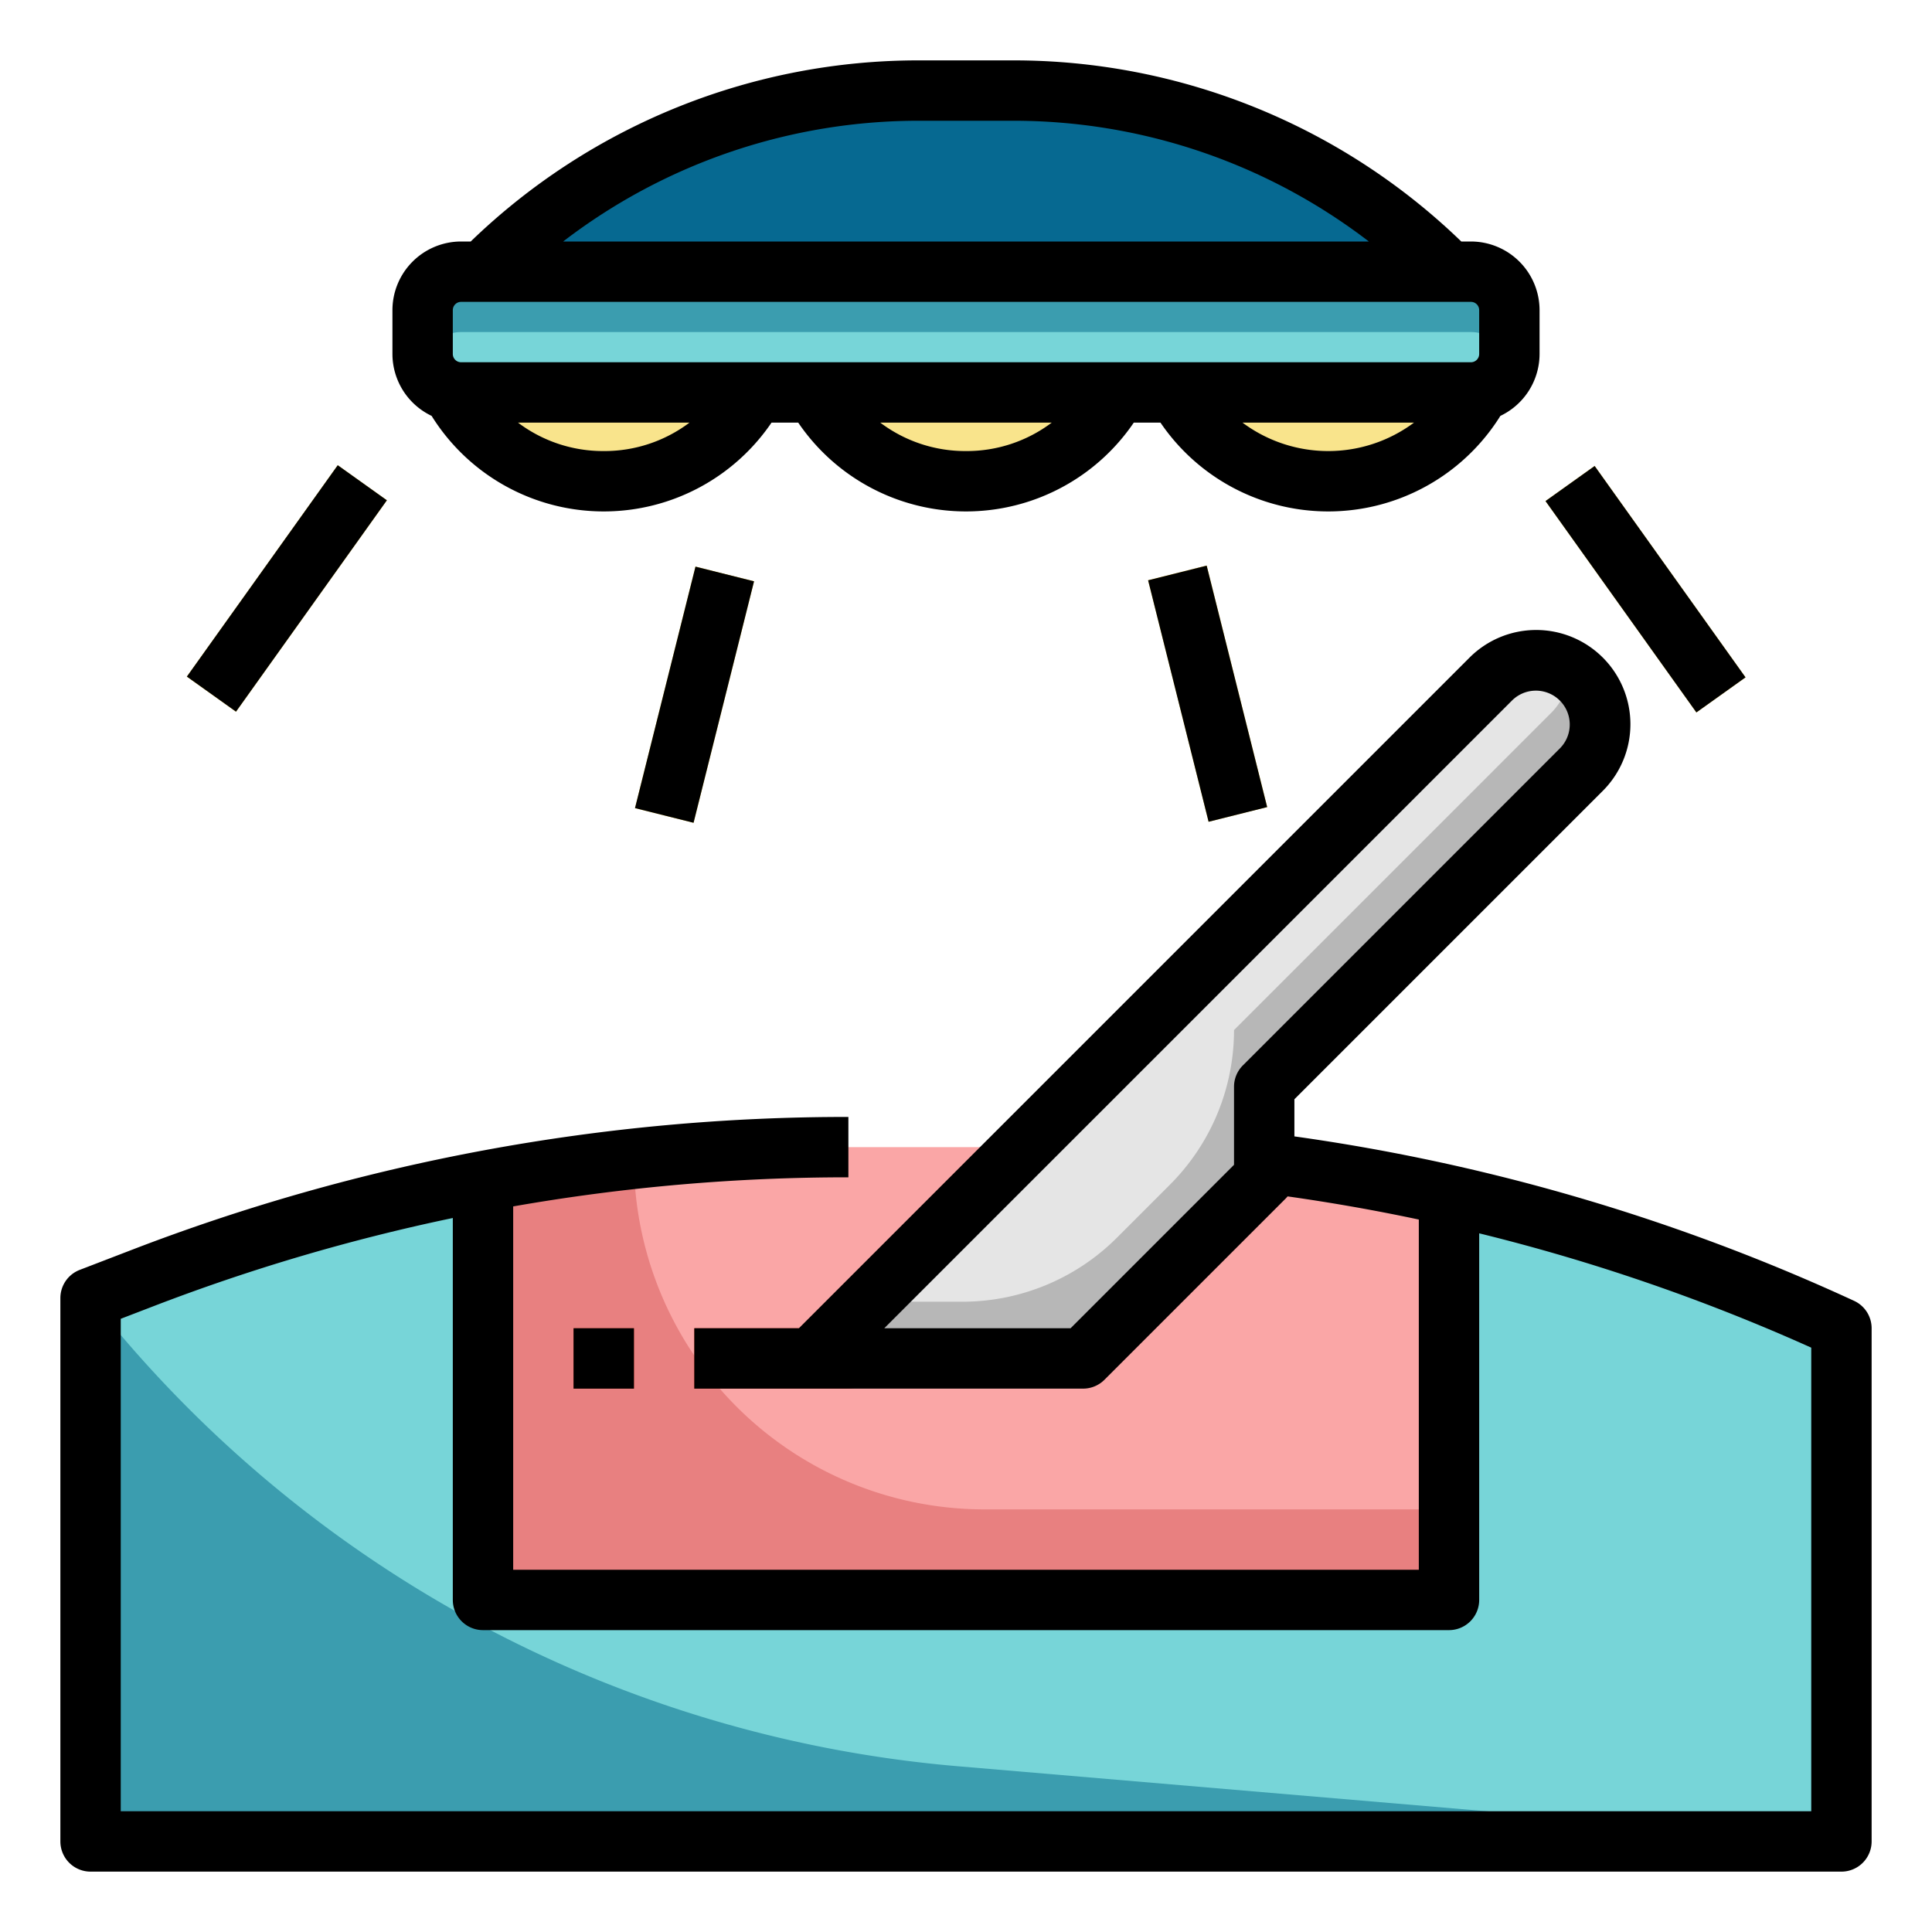 <svg id="filled_outline" height="512" viewBox="0 0 512 512" width="512" xmlns="http://www.w3.org/2000/svg" data-name="filled outline"><path d="m488 488h-464v-144l13.622-5.239a521.5 521.5 0 0 1 187.21-34.761h44.626a521.51 521.51 0 0 1 218.542 48z" fill="#faa6a6"/><path d="m168 307.115a521.461 521.461 0 0 0 -130.378 31.646l-13.622 5.239v144h464v-88h-227.115a92.885 92.885 0 0 1 -92.885-92.885z" fill="#e88080"/><path d="m488 352a521.5 521.5 0 0 0 -104-35.254v107.254h-256v-110.924a521.453 521.453 0 0 0 -90.378 25.685l-13.622 5.239v144h464z" fill="#3b9daf"/><path d="m488 352a521.5 521.5 0 0 0 -104-35.254v107.254h-256v-110.924a521.453 521.453 0 0 0 -90.378 25.685l-13.622 5.239a327.754 327.754 0 0 0 229.923 124.079l234.077 19.921z" fill="#77d5d8"/><path d="m224 368h-40v-16h56a16 16 0 0 1 -16 16z" fill="#ce3521"/><path d="m152 352h16v16h-16z" fill="#ce3521"/><path d="m215.029 360 180-180a16.971 16.971 0 0 1 24 0 16.97 16.97 0 0 1 0 24l-84 84v24l-48 48z" fill="#e5e5e5"/><path d="m419.029 180a16.955 16.955 0 0 0 -3.059-2.409 16.885 16.885 0 0 1 -4.941 11.379l-84 84a57.939 57.939 0 0 1 -16.97 40.97l-14.059 14.06a57.943 57.943 0 0 1 -40.971 16.971h-24.97l-15.03 15.029h72l48-48v-24l84-84a16.97 16.97 0 0 0 0-24z" fill="#b7b7b7"/><path d="m384 72a163.882 163.882 0 0 0 -115.882-48h-24.236a163.882 163.882 0 0 0 -115.882 48v16h256z" fill="#066991"/><rect fill="#77d5d8" height="32" rx="10.192" width="288" x="112" y="72"/><path d="m389.808 72h-267.616a10.192 10.192 0 0 0 -10.192 10.192v11.616a10.155 10.155 0 0 0 .243 2.192 10.19 10.19 0 0 1 9.949-8h267.616a10.19 10.19 0 0 1 9.949 8 10.155 10.155 0 0 0 .243-2.192v-11.616a10.192 10.192 0 0 0 -10.192-10.192z" fill="#3b9daf"/><g fill="#f9e48c"><path d="m120 104c17.434 31.382 62.566 31.382 80 0z"/><path d="m216 104c17.434 31.382 62.566 31.382 80 0z"/><path d="m312 104c17.434 31.382 62.566 31.382 80 0z"/></g><g fill="#f7ce23"><path d="m41.591 148h68.819v15.999h-68.819z" transform="matrix(.581 -.814 .814 .581 -95.118 127.178)"/><path d="m151.015 176h65.97v15.999h-65.97z" transform="matrix(.243 -.97 .97 .243 -39.137 317.873)"/><path d="m312 151.015h15.999v65.97h-15.999z" transform="matrix(.97 -.243 .243 .97 -35.072 83.105)"/><path d="m428 121.591h15.999v68.819h-15.999z" transform="matrix(.814 -.581 .581 .814 -9.461 282.477)"/></g><path d="m491.353 344.736a528.858 528.858 0 0 0 -148.324-43.58v-9.843l81.657-81.656a24.971 24.971 0 1 0 -35.314-35.314l-177.657 177.657h-27.715v16h103.029a8 8 0 0 0 5.658-2.343l48-48c.191-.192.371-.393.541-.6q17.514 2.472 34.772 6.136v92.807h-240v-96.287a513.294 513.294 0 0 1 88.832-7.713v-16a527.529 527.529 0 0 0 -190.082 35.294l-13.622 5.239a8 8 0 0 0 -5.128 7.467v144a8 8 0 0 0 8 8h464a8 8 0 0 0 8-8v-136a8 8 0 0 0 -4.647-7.264zm-164.324-56.736v20.687l-43.313 43.313h-49.373l166.343-166.343a8.97 8.97 0 1 1 12.686 12.686l-84 84a8 8 0 0 0 -2.343 5.657zm152.971 192h-448v-130.506l8.494-3.266a513.7 513.7 0 0 1 79.506-23.444v101.216a8 8 0 0 0 8 8h256a8 8 0 0 0 8-8v-97.156a512.838 512.838 0 0 1 88 30.3z"/><path d="m152 352h16v16h-16z"/><path d="m397.617 110.214a18.2 18.2 0 0 0 10.383-16.406v-11.616a18.213 18.213 0 0 0 -18.192-18.192h-2.551a170.7 170.7 0 0 0 -119.139-48h-24.236a170.7 170.7 0 0 0 -119.138 48h-2.551a18.213 18.213 0 0 0 -18.193 18.192v11.616a18.2 18.2 0 0 0 10.383 16.406 53.757 53.757 0 0 0 90.079 1.786h7.076a53.765 53.765 0 0 0 88.924 0h7.076a53.757 53.757 0 0 0 90.079-1.786zm-153.735-78.214h24.236a154.7 154.7 0 0 1 94.643 32h-213.522a154.7 154.7 0 0 1 94.643-32zm-123.882 50.192a2.195 2.195 0 0 1 2.193-2.192h267.615a2.194 2.194 0 0 1 2.192 2.192v11.616a2.194 2.194 0 0 1 -2.192 2.192h-267.615a2.195 2.195 0 0 1 -2.193-2.192zm40 37.344a37.42 37.42 0 0 1 -22.722-7.536h45.444a37.42 37.42 0 0 1 -22.722 7.536zm96 0a37.42 37.42 0 0 1 -22.722-7.536h45.444a37.42 37.42 0 0 1 -22.722 7.536zm118.722-7.536a38.023 38.023 0 0 1 -45.444 0z"/><path d="m41.591 148h68.819v15.999h-68.819z" transform="matrix(.581 -.814 .814 .581 -95.116 127.171)"/><path d="m151.015 176h65.97v15.999h-65.97z" transform="matrix(.243 -.97 .97 .243 -39.137 317.873)"/><path d="m312 151.015h15.999v65.97h-15.999z" transform="matrix(.97 -.243 .243 .97 -35.075 83.116)"/><path d="m428 121.591h15.999v68.819h-15.999z" transform="matrix(.814 -.581 .581 .814 -9.461 282.478)"/></svg>